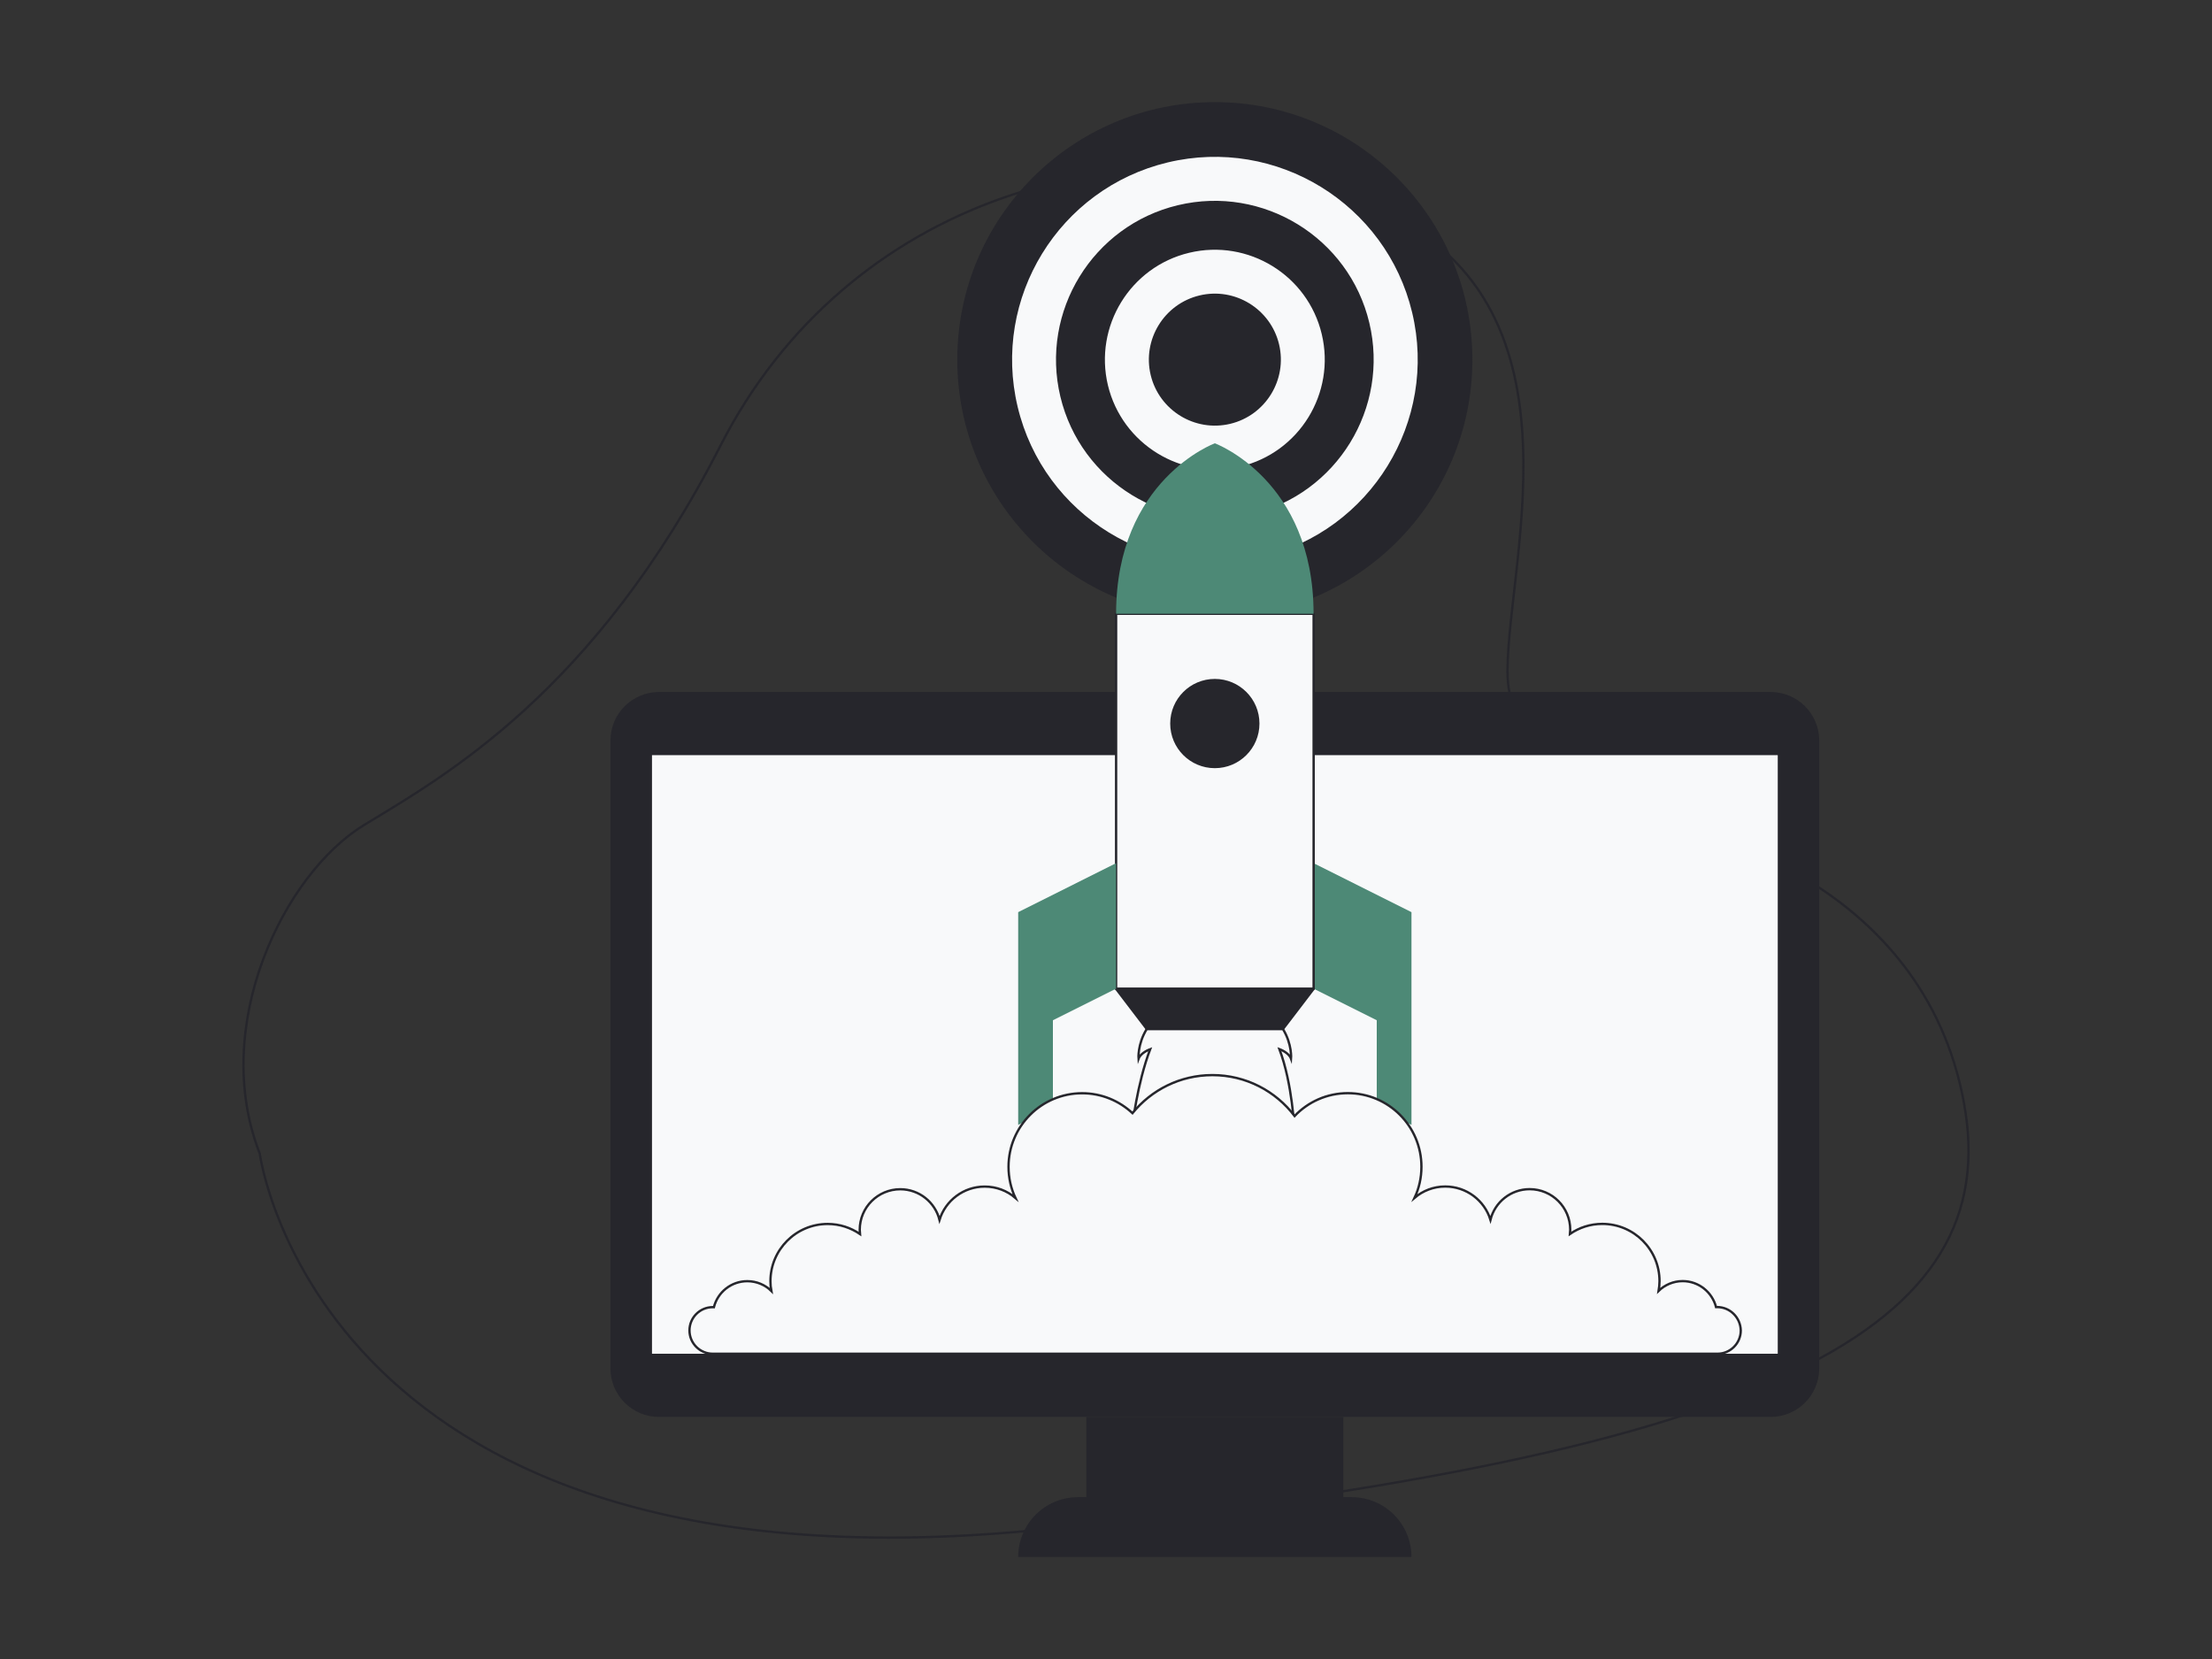<svg width="300" height="225" viewBox="0 0 300 225" fill="none" xmlns="http://www.w3.org/2000/svg">
<rect x="0" y="0" width="300" height="225" fill="#333333" stroke="none"/>
<path d="M35.23 156.45C35.23 156.45 43.19 217.62 141.95 207.38C240.71 197.14 271.96 179.98 266.35 149.53C260.75 119.08 229.21 112.72 229.21 112.72C229.21 112.72 204.45 106.91 204.45 91.13C204.45 75.35 216.24 39.37 184.7 27.47C153.16 15.57 114.83 26.92 97.73 60.41C80.63 93.9 60.29 105.25 49.38 111.89C38.47 118.53 28.45 139.15 35.23 156.45Z" stroke="#26262C" stroke-width="0.316" stroke-miterlimit="10"/>
<path d="M164.76 83.71C184.051 83.71 199.69 68.071 199.69 48.78C199.69 29.489 184.051 13.85 164.76 13.85C145.469 13.85 129.83 29.489 129.83 48.78C129.83 68.071 145.469 83.71 164.76 83.71Z" fill="#26262C"/>
<path d="M138.02 55.18C134.49 40.43 143.62 25.56 158.37 22.03C173.12 18.5 187.99 27.63 191.52 42.38C195.05 57.13 185.92 72 171.17 75.53C156.41 79.06 141.54 69.93 138.02 55.18ZM143.81 53.79C146.57 65.34 158.22 72.49 169.77 69.73C181.32 66.97 188.47 55.32 185.71 43.77C182.95 32.22 171.3 25.07 159.75 27.83C148.2 30.59 141.05 42.24 143.81 53.79Z" fill="#F8F9FA"/>
<path d="M150.26 52.25C148.35 44.25 153.29 36.19 161.29 34.28C169.29 32.37 177.35 37.31 179.26 45.31C181.17 53.31 176.23 61.37 168.23 63.28C160.24 65.19 152.18 60.24 150.26 52.25ZM156.06 50.86C157.21 55.66 162.05 58.63 166.85 57.48C171.65 56.33 174.62 51.49 173.47 46.69C172.32 41.89 167.48 38.92 162.68 40.07C157.88 41.22 154.91 46.06 156.06 50.86Z" fill="#F8F9FA"/>
<path d="M240.14 192.17H89.38C85.74 192.17 82.79 189.22 82.79 185.58V100.44C82.79 96.8 85.74 93.85 89.38 93.85H240.14C243.78 93.85 246.73 96.8 246.73 100.44V185.58C246.73 189.22 243.78 192.17 240.14 192.17Z" fill="#26262C"/>
<path d="M182.18 192.17H147.33V203.05H182.18V192.17Z" fill="#26262C"/>
<path d="M191.43 211.16H138.09C138.09 206.68 141.72 203.05 146.2 203.05H183.31C187.8 203.05 191.43 206.68 191.43 211.16Z" fill="#26262C"/>
<path d="M241.105 183.597V102.417L88.425 102.417V183.597H241.105Z" fill="#F8F9FA"/>
<path d="M191.43 123.71V152.56L186.72 150.21V138.37L178.16 134.09V117.07L191.43 123.71Z" fill="#4D8976"/>
<path d="M178.16 83.24H151.37V134.11H178.16V83.24Z" fill="#F8F9FA" stroke="#26262C" stroke-width="0.316" stroke-miterlimit="10" stroke-linecap="round" stroke-linejoin="round"/>
<path d="M178.16 134.11L174 139.56H155.53L151.37 134.11H178.16Z" fill="#26262C" stroke="#26262C" stroke-width="0.316" stroke-miterlimit="10" stroke-linecap="round" stroke-linejoin="round"/>
<path d="M138.09 123.71V152.56L142.8 150.21V138.37L151.36 134.09V117.07L138.09 123.71Z" fill="#4D8976"/>
<path d="M164.76 60.12C164.76 60.12 151.37 65.07 151.37 83.24H164.76H178.15C178.16 65.07 164.76 60.12 164.76 60.12Z" fill="#4D8976"/>
<path d="M175.1 143.59C174.79 142.75 173.6 142.32 173.52 142.29C175.3 146.99 175.55 153.27 175.55 153.27C174.57 151.7 172.59 150.44 172.59 150.44C172.59 158.55 164.75 167.1 164.75 167.1C164.75 167.1 156.91 158.55 156.91 150.44C156.91 150.44 154.93 151.41 153.55 152.88C153.55 152.88 154.21 147 155.99 142.3C155.91 142.33 154.72 142.76 154.41 143.6C154.41 143.6 154.25 141.63 155.52 139.57H174C175.26 141.62 175.1 143.59 175.1 143.59Z" fill="#F8F9FA" stroke="#26262C" stroke-width="0.316" stroke-miterlimit="10"/>
<path d="M164.76 104.34C168.19 104.34 170.97 101.56 170.97 98.13C170.97 94.7 168.19 91.92 164.76 91.92C161.33 91.92 158.55 94.7 158.55 98.13C158.55 101.56 161.33 104.34 164.76 104.34Z" fill="#26262C" stroke="#F8F9FA" stroke-width="0.316" stroke-miterlimit="10"/>
<path d="M232.89 177.27C232.84 177.27 232.79 177.28 232.74 177.28C232.22 175.25 230.39 173.75 228.21 173.75C226.94 173.75 225.79 174.26 224.95 175.07C225.02 174.64 225.07 174.2 225.07 173.75C225.07 169.47 221.6 165.99 217.31 165.99C215.68 165.99 214.18 166.49 212.93 167.35C212.95 167.16 212.96 166.97 212.96 166.78C212.96 163.74 210.5 161.28 207.46 161.28C204.89 161.28 202.74 163.04 202.14 165.43C201.33 162.81 198.89 160.92 196.01 160.92C194.42 160.92 192.97 161.5 191.85 162.45C192.45 161.17 192.78 159.75 192.78 158.24C192.78 152.73 188.31 148.26 182.8 148.26C179.96 148.26 177.39 149.45 175.58 151.36C173.03 147.99 168.98 145.81 164.43 145.81C160.05 145.81 156.15 147.82 153.59 150.97C151.8 149.3 149.4 148.27 146.76 148.27C141.25 148.27 136.78 152.74 136.78 158.25C136.78 159.75 137.11 161.18 137.71 162.46C136.59 161.5 135.14 160.93 133.55 160.93C130.67 160.93 128.23 162.83 127.42 165.44C126.82 163.06 124.67 161.29 122.1 161.29C119.06 161.29 116.6 163.75 116.6 166.79C116.6 166.98 116.61 167.17 116.63 167.36C115.38 166.51 113.88 166 112.25 166C107.97 166 104.49 169.47 104.49 173.76C104.49 174.21 104.53 174.65 104.61 175.08C103.77 174.26 102.62 173.76 101.35 173.76C99.16 173.76 97.33 175.26 96.82 177.29C96.77 177.29 96.72 177.28 96.67 177.28C94.92 177.28 93.51 178.7 93.51 180.44C93.51 182.19 94.93 183.6 96.67 183.6H232.93C234.68 183.6 236.09 182.18 236.09 180.44C236.05 178.69 234.64 177.27 232.89 177.27Z" fill="#F8F9FA" stroke="#26262C" stroke-width="0.316" stroke-miterlimit="10"/>
</svg>
